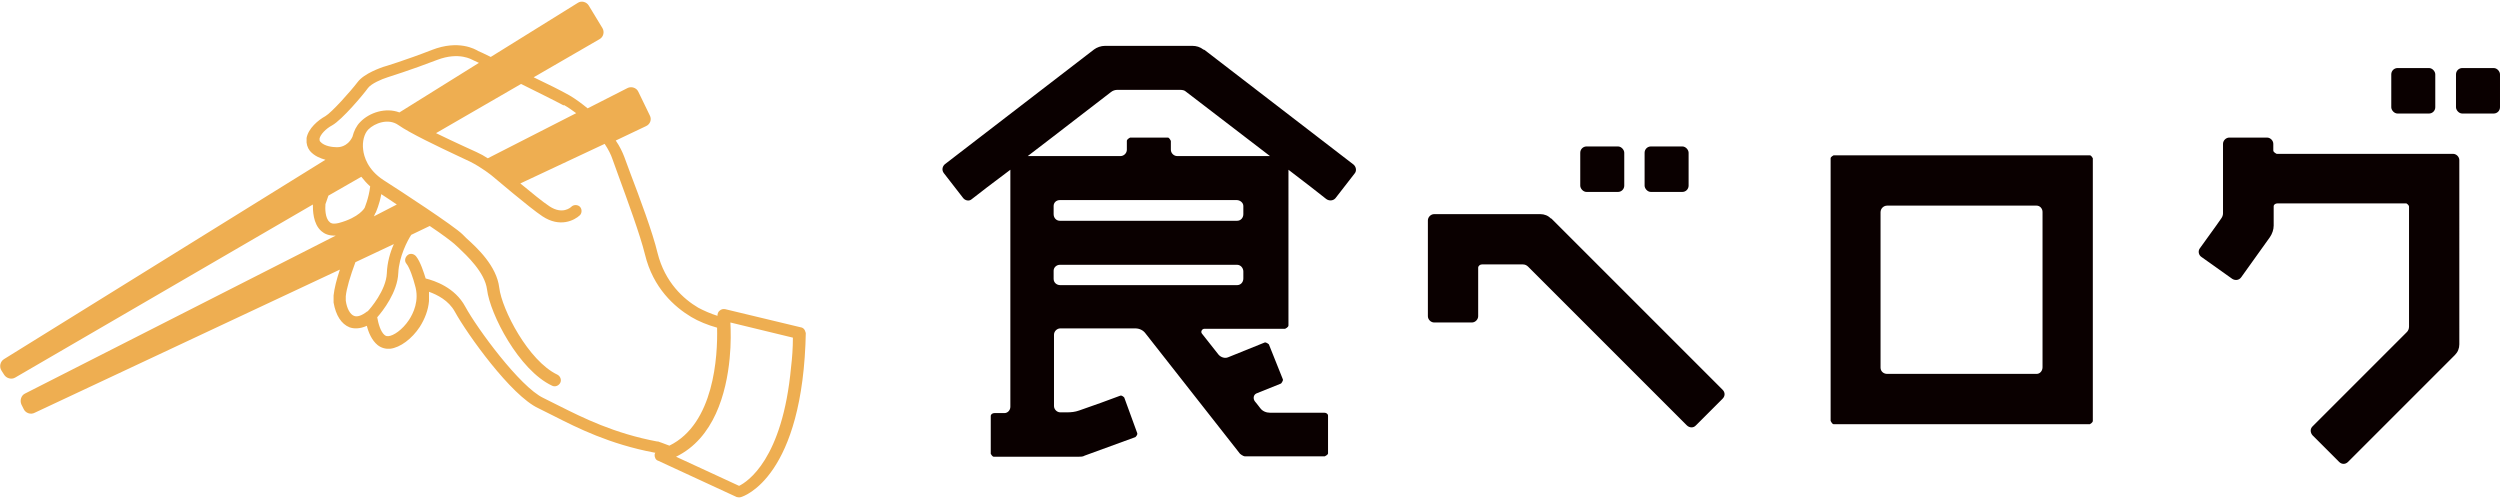 <?xml version="1.0" encoding="UTF-8"?><svg id="_レイヤー_2" xmlns="http://www.w3.org/2000/svg" viewBox="0 0 67.6 13.49"><defs><style>.cls-1{fill:#eeae51;}.cls-2{fill:#0a0000;}</style></defs><g id="_帯"><g><path class="cls-1" d="M21.78,9.01c0-.08-.05-.15-.13-.16l-2.04-.49c-.05-.01-.11,0-.15,.04-.04,.03-.06,.08-.06,.14-.19-.06-.37-.14-.52-.22-.39-.23-.9-.68-1.1-1.48-.13-.55-.49-1.51-.73-2.14l-.17-.46c-.05-.13-.12-.28-.23-.44l.82-.39c.11-.05,.16-.18,.1-.29l-.31-.64c-.05-.11-.19-.15-.29-.1l-1.08,.55c-.16-.13-.32-.25-.49-.35-.23-.13-.59-.31-.97-.49l1.78-1.03c.11-.06,.14-.2,.08-.3l-.37-.61c-.06-.1-.2-.14-.3-.07l-2.35,1.46c-.18-.09-.31-.15-.34-.16-.08-.05-.53-.31-1.25-.03-.69,.27-1.31,.46-1.32,.46-.05,.02-.51,.17-.69,.41-.19,.25-.7,.82-.87,.92-.2,.11-.46,.33-.51,.59,0,.02,0,.03,0,.04-.01,.11,.02,.22,.09,.31,.12,.14,.28,.2,.42,.24L.11,9.71c-.1,.06-.14,.2-.07,.31l.07,.11c.06,.1,.2,.14,.3,.08L8.46,5.53c0,.15,0,.52,.23,.72,.08,.07,.2,.13,.39,.12L.68,10.64c-.11,.05-.15,.19-.1,.3l.06,.12c.05,.11,.19,.16,.3,.1l8.25-3.87c-.09,.27-.15,.51-.17,.7,0,.08,0,.14,0,.19,.06,.35,.21,.58,.43,.67,.11,.04,.27,.05,.47-.04,.04,.17,.13,.39,.29,.52,.1,.08,.22,.11,.34,.1,.27-.03,.59-.27,.8-.59,.14-.22,.23-.46,.25-.7,0-.08,0-.17,0-.25,.22,.08,.53,.23,.7,.54,.33,.6,1.52,2.27,2.26,2.61l.42,.21c.63,.32,1.5,.76,2.72,.99,0,0,.01,0,.02,0-.01,.02-.02,.04-.02,.06,0,.07,.03,.14,.1,.16l2.12,.98s.08,.02,.12,0c.07-.02,1.68-.54,1.75-4.48ZM15.25,2.84c.11,.06,.22,.14,.33,.22l-2.39,1.22c-.09-.06-.2-.12-.31-.17l-.35-.16c-.21-.1-.48-.22-.74-.35l2.3-1.33c.44,.22,.89,.44,1.15,.58Zm-6.61,.91c.02-.11,.17-.27,.34-.36,.27-.15,.85-.84,.97-1.01,.09-.12,.37-.24,.53-.29,0,0,.64-.2,1.34-.47,.6-.23,.95,0,.96,0,0,0,.02,.01,.02,.01,0,0,.06,.03,.15,.07l-2.15,1.34c-.37-.14-.81,0-1.06,.26-.1,.1-.17,.24-.21,.4-.14,.29-.39,.28-.41,.28,0,0,0,0,0,0,0,0-.01,0-.02,0-.09,0-.33-.02-.44-.15-.02-.02-.02-.05-.02-.08Zm.27,2.25c-.12-.1-.12-.37-.11-.48,0-.01,.04-.1,.08-.23l.89-.51c.07,.09,.15,.18,.24,.26-.04,.33-.15,.57-.15,.58,0,0,0,0,0,0h0s-.14,.26-.7,.41c-.17,.04-.22,0-.24-.02Zm1.25-.25s0,0,0,0c.01-.03,.1-.22,.15-.5,.15,.1,.29,.19,.42,.28l-.62,.32s.03-.06,.04-.09Zm-.23,2.67c-.14,.11-.27,.16-.36,.12-.1-.04-.19-.19-.22-.41,0-.03,0-.07,0-.12,.02-.21,.12-.54,.26-.92l1.04-.49c-.1,.22-.18,.5-.19,.79-.02,.46-.45,.96-.52,1.03Zm7.88,3.52s-.02,0-.03,0c-1.18-.22-2.03-.65-2.65-.96l-.44-.22c-.63-.3-1.79-1.88-2.11-2.47-.28-.52-.83-.7-1.07-.76-.05-.16-.14-.45-.26-.6-.06-.07-.16-.09-.23-.03-.07,.06-.09,.16-.03,.23,.09,.11,.19,.42,.23,.58,0,0,0,0,0,0,0,0,0,0,0,0,.13,.42-.05,.77-.16,.94-.18,.27-.42,.43-.56,.44-.04,0-.06,0-.1-.03-.11-.09-.17-.31-.2-.48,.15-.17,.55-.68,.57-1.2,.02-.44,.25-.88,.35-1.03l.5-.24c.36,.24,.59,.42,.66,.48l.11,.1c.23,.22,.72,.67,.78,1.14,.08,.66,.86,2.18,1.76,2.6,.08,.04,.18,0,.22-.08,.04-.08,0-.18-.08-.22-.78-.37-1.5-1.76-1.57-2.35-.07-.59-.6-1.08-.89-1.34l-.1-.1c-.23-.23-1.7-1.19-2.14-1.47-.43-.28-.53-.64-.55-.82-.03-.22,.03-.44,.14-.55,.17-.17,.54-.31,.81-.12,.31,.22,1.09,.59,1.6,.83l.34,.16c.32,.16,.59,.38,.59,.38,.04,.03,1.02,.87,1.37,1.1,.47,.31,.86,.11,1.01-.03,.06-.06,.06-.17,0-.23-.06-.06-.17-.06-.23,0-.02,.02-.24,.22-.59-.01-.17-.11-.5-.38-.79-.62l2.28-1.07c.1,.15,.17,.29,.21,.41l.17,.47c.23,.63,.58,1.58,.71,2.11,.22,.91,.8,1.42,1.25,1.69,.2,.12,.45,.22,.7,.29,.02,.77-.08,2.6-1.29,3.19-.16-.06-.29-.11-.33-.12Zm2.18,1.2c-.1-.05-1.24-.57-1.71-.79,1.03-.5,1.36-1.72,1.45-2.66,.04-.4,.03-.76,.02-.97,.33,.08,1.49,.36,1.69,.41,0,.28-.02,.55-.05,.8-.23,2.49-1.18,3.1-1.41,3.21Z"/><g><path class="cls-2" d="M32.54,1.34c-.09-.07-.19-.1-.3-.1h-2.36c-.11,0-.22,.04-.3,.1l-4.03,3.1c-.07,.06-.09,.16-.03,.24l.52,.67c.05,.07,.16,.1,.23,.04,.19-.15,.58-.45,1.05-.8v6.41c0,.09-.07,.17-.16,.17h-.27c-.05,0-.1,.03-.1,.08v1.02s.04,.08,.08,.08h2.3c.06,0,.11,0,.16-.03l1.37-.5s.07-.06,.05-.11l-.35-.96s-.06-.07-.11-.05c-.21,.08-.81,.3-1.11,.4-.11,.04-.22,.05-.33,.05h-.18c-.09,0-.17-.08-.17-.17v-1.93c0-.09,.08-.17,.17-.17h2.03c.11,0,.21,.05,.27,.13l2.56,3.26s.08,.07,.14,.07h2.15s.09-.04,.09-.08v-1.02c0-.05-.05-.08-.1-.08h-1.47c-.1,0-.2-.04-.26-.12-.04-.05-.09-.12-.15-.19-.05-.07-.04-.17,.04-.21l.67-.27s.06-.07,.05-.11l-.38-.95s-.07-.06-.11-.05l-.99,.4c-.09,.04-.2,0-.26-.07-.15-.19-.31-.39-.45-.57-.04-.05,0-.13,.07-.13h2.18s.09-.04,.09-.09V4.59c.45,.34,.83,.64,1.02,.79,.08,.06,.19,.05,.25-.02l.52-.67c.06-.07,.04-.18-.03-.24l-4.03-3.1Zm1.08,6.19c0,.1-.07,.18-.17,.18h-4.78c-.1,0-.18-.07-.18-.17v-.22c0-.09,.08-.16,.17-.16h4.79c.1,0,.17,.09,.17,.18v.19Zm0-1.74c0,.1-.07,.18-.17,.18h-4.79c-.1,0-.17-.08-.17-.18v-.22c0-.09,.07-.16,.17-.16h4.78c.09,0,.18,.07,.18,.16v.22Zm.6-1.57h-2.39c-.09,0-.17-.08-.17-.17v-.24s-.04-.09-.08-.09h-1.02s-.09,.04-.09,.09v.24c0,.09-.08,.17-.17,.17h-2.51c.92-.7,1.93-1.49,2.25-1.73,.05-.04,.11-.06,.17-.06h1.7c.06,0,.12,.01,.16,.05,.3,.23,1.33,1.02,2.27,1.74h-.11Z"/><rect class="cls-2" x="42.73" y="3.96" width="1.19" height="1.23" rx=".17" ry=".17"/><rect class="cls-2" x="44.47" y="3.96" width="1.19" height="1.23" rx=".17" ry=".17"/><rect class="cls-2" x="64.66" y="1.84" width="1.19" height="1.23" rx=".17" ry=".17"/><rect class="cls-2" x="66.41" y="1.84" width="1.19" height="1.23" rx=".17" ry=".17"/><path class="cls-2" d="M56.51,4.2h-6.93s-.08,.04-.08,.08v7.1s.04,.09,.08,.09h6.93s.08-.04,.08-.09V4.28s-.04-.08-.08-.08Zm-1.28,5.73c0,.1-.07,.18-.16,.18h-4.04c-.1,0-.18-.07-.18-.17V5.74c0-.1,.08-.18,.18-.18h4.04c.09,0,.16,.08,.16,.17v4.2Z"/><path class="cls-2" d="M66.32,4.16h-4.76s-.09-.04-.09-.09v-.18c0-.09-.08-.17-.17-.17h-1.02c-.09,0-.17,.08-.17,.17v1.88c0,.05-.02,.1-.05,.14-.15,.22-.44,.61-.58,.81-.05,.07-.03,.18,.05,.23l.83,.59c.08,.05,.18,.04,.24-.04l.78-1.09c.06-.09,.1-.2,.1-.31v-.52c0-.05,.05-.08,.1-.08h3.49s.07,.04,.07,.09v3.24c0,.06-.02,.11-.06,.15-.43,.43-2.09,2.09-2.55,2.55-.07,.07-.06,.17,0,.24l.72,.72c.07,.07,.17,.07,.24,0l2.89-2.89c.08-.08,.12-.18,.12-.29V4.33c0-.09-.08-.17-.17-.17Z"/><path class="cls-2" d="M41.94,5.91c-.08-.08-.18-.12-.29-.12h-2.87c-.09,0-.17,.08-.17,.17v2.59c0,.09,.08,.17,.17,.17h1.02c.09,0,.17-.08,.17-.17v-1.31c0-.05,.05-.09,.1-.09h1.11c.05,0,.1,.02,.14,.06,.55,.55,3.62,3.62,4.29,4.29,.07,.07,.18,.08,.25,0l.72-.72c.07-.07,.07-.17,0-.24l-4.63-4.63Z"/></g></g></g></svg>